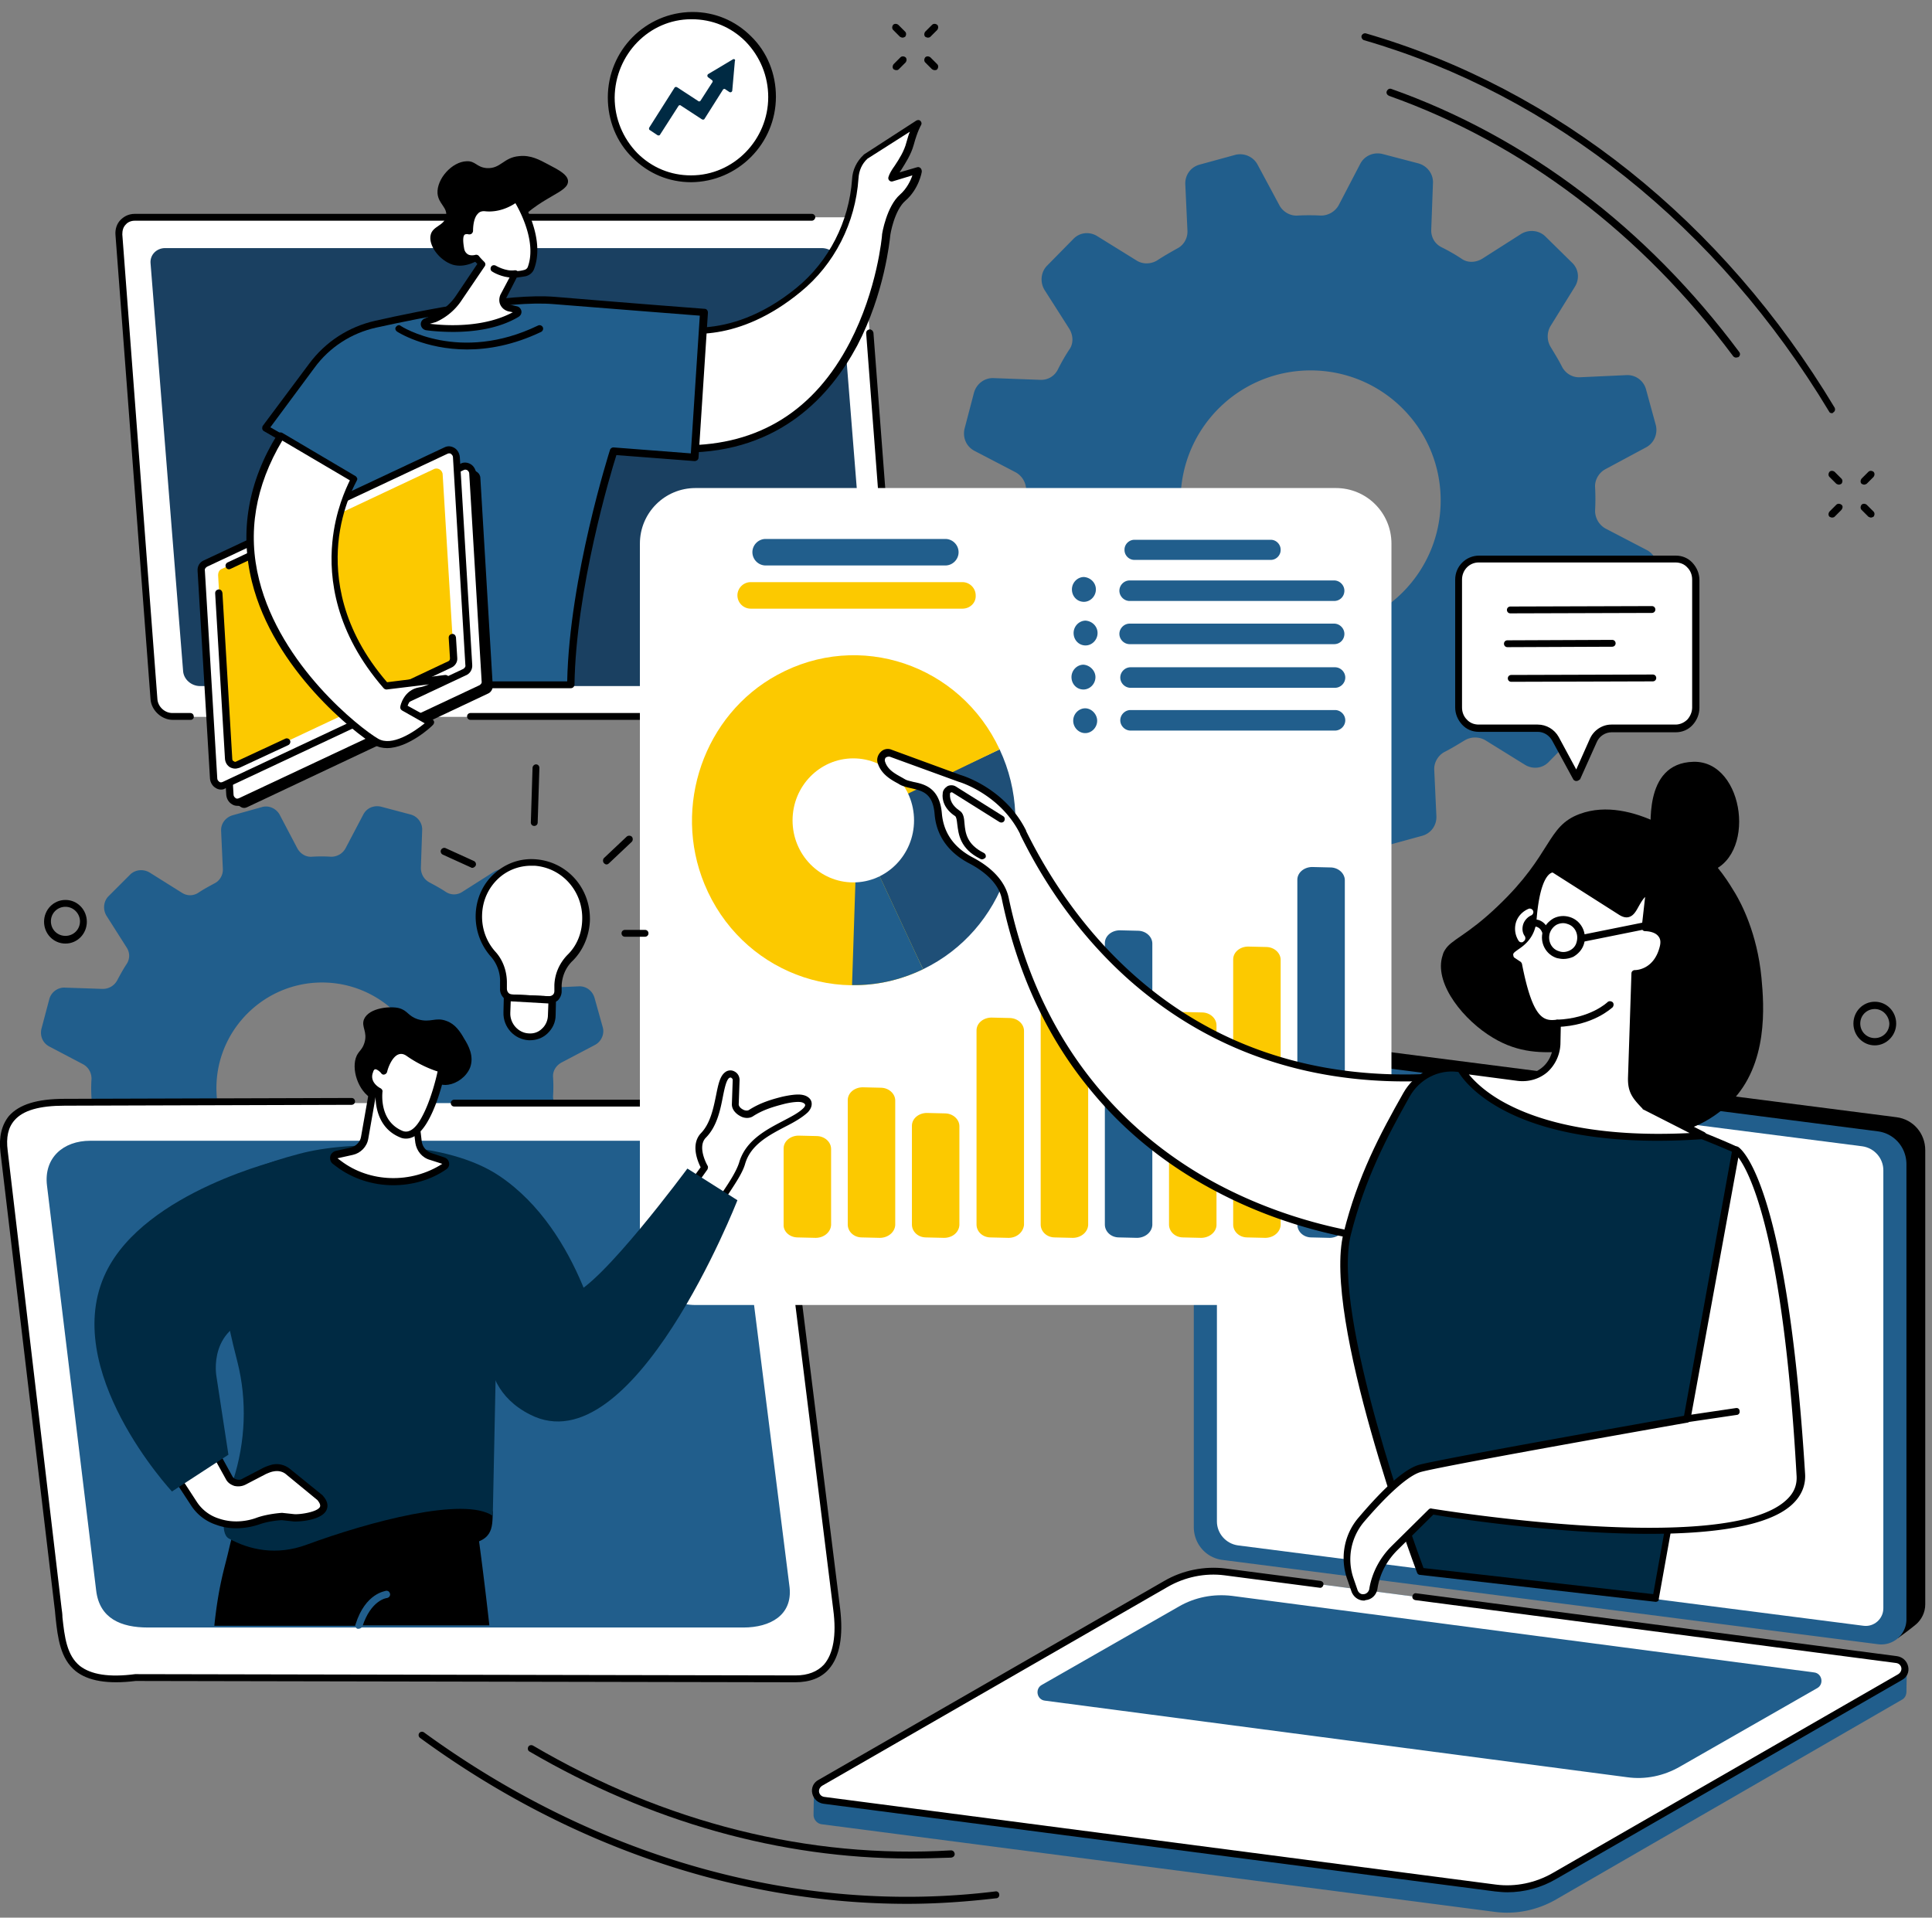 <svg width="271" height="269" fill="none" xmlns="http://www.w3.org/2000/svg"><rect width="100%" height="100%" fill="#808080" stroke="none"/><path d="m231.001 77.16-5.76-3c-.9-.48-1.5-1.44-1.5-2.52.06-1.08.06-2.22 0-3.3-.06-1.02.54-2.04 1.44-2.52l5.7-3.06c1.14-.6 1.68-1.92 1.38-3.12l-1.38-5.04a2.707 2.707 0 0 0-2.76-1.98l-6.48.3c-1.08.06-2.04-.54-2.52-1.44-.48-.96-1.08-1.92-1.62-2.82a2.87 2.87 0 0 1 0-2.94l3.42-5.52c.66-1.08.54-2.46-.42-3.36l-3.72-3.66c-.9-.9-2.34-1.02-3.42-.36l-5.46 3.48c-.9.54-2.04.6-2.88 0-.9-.6-1.86-1.14-2.82-1.62-.96-.48-1.5-1.44-1.44-2.52l.24-6.48c.06-1.26-.78-2.4-2.04-2.76l-5.04-1.32c-1.26-.3-2.52.24-3.12 1.38l-3 5.76c-.48.9-1.44 1.5-2.52 1.5-1.08-.06-2.22-.06-3.3 0-1.02.06-2.04-.54-2.52-1.44l-3.06-5.7c-.6-1.14-1.92-1.68-3.12-1.38l-5.04 1.38c-1.26.36-2.04 1.5-1.98 2.76l.3 6.48c.06 1.02-.48 2.04-1.44 2.52-.96.54-1.92 1.08-2.82 1.68-.9.54-2.04.54-2.88 0l-5.52-3.42c-1.08-.66-2.46-.54-3.36.42l-3.66 3.72c-.9.9-1.02 2.34-.36 3.42l3.48 5.46c.54.9.6 2.04 0 2.88-.6.9-1.14 1.86-1.62 2.82-.48.96-1.44 1.5-2.52 1.44l-6.48-.24c-1.26-.06-2.4.78-2.76 2.04l-1.32 5.04c-.3 1.26.24 2.52 1.38 3.12l5.76 3c.9.48 1.5 1.44 1.5 2.52-.06 1.08-.06 2.22 0 3.3.06 1.02-.54 2.04-1.44 2.52l-5.7 3.06c-1.14.6-1.68 1.92-1.38 3.12l1.38 5.04c.36 1.26 1.5 2.04 2.76 1.98l6.48-.3c1.02-.06 2.04.48 2.52 1.44.54.96 1.08 1.92 1.68 2.82.54.9.54 2.04 0 2.88l-3.42 5.519c-.66 1.08-.54 2.46.42 3.36l3.72 3.66c.9.9 2.34 1.02 3.42.36l5.46-3.48c.9-.54 2.04-.6 2.88 0 .9.6 1.86 1.14 2.82 1.62.96.48 1.5 1.44 1.44 2.52l-.24 6.48c-.06 1.26.78 2.4 2.04 2.76l5.04 1.32c1.26.3 2.52-.24 3.12-1.38l3-5.76c.48-.9 1.44-1.5 2.52-1.5 1.08.06 2.22.06 3.3 0 1.02-.06 2.04.54 2.52 1.44l3.06 5.7c.6 1.14 1.92 1.68 3.12 1.38l5.04-1.38c1.26-.36 2.04-1.5 1.98-2.76l-.3-6.48c-.06-1.02.54-2.04 1.44-2.52.96-.48 1.92-1.08 2.82-1.62.9-.54 2.04-.54 2.94 0l5.52 3.42c1.08.66 2.46.54 3.36-.42l3.66-3.72c.9-.9 1.02-2.34.36-3.42l-3.48-5.46c-.54-.9-.6-2.04 0-2.88.6-.9 1.14-1.86 1.62-2.82.48-.96 1.44-1.5 2.52-1.44l6.48.24c1.26.06 2.4-.78 2.76-2.04l1.32-5.04c.18-1.2-.36-2.52-1.5-3.12Zm-47.16 11.28c-10.08 0-18.24-8.16-18.24-18.24 0-10.08 8.16-18.24 18.24-18.24 10.08 0 18.24 8.16 18.24 18.24 0 10.08-8.16 18.24-18.24 18.24ZM83.456 158.28l-4.68-2.46c-.78-.42-1.2-1.2-1.2-2.04.06-.9.06-1.8 0-2.7-.06-.84.42-1.62 1.2-2.04l4.68-2.46c.9-.48 1.38-1.56 1.08-2.52l-1.14-4.08c-.3-1.02-1.2-1.68-2.22-1.62l-5.28.24c-.84.06-1.68-.42-2.04-1.14-.42-.78-.84-1.56-1.32-2.28-.48-.72-.48-1.62 0-2.34l2.82-4.5c.54-.9.42-2.04-.3-2.76l-3-3c-.72-.72-1.86-.84-2.76-.3l-4.44 2.82c-.72.48-1.62.48-2.34 0-.72-.48-1.5-.9-2.28-1.32-.78-.42-1.2-1.2-1.2-2.04l.18-5.28c.06-1.02-.66-1.98-1.68-2.22l-4.08-1.08c-1.02-.24-2.04.18-2.52 1.14l-2.46 4.68c-.42.78-1.2 1.2-2.04 1.2-.9-.06-1.8-.06-2.7 0-.84.06-1.62-.42-2.04-1.2l-2.46-4.68c-.48-.9-1.56-1.38-2.52-1.08l-4.08 1.14c-1.02.3-1.68 1.2-1.62 2.22l.24 5.28c.06.84-.42 1.68-1.14 2.04-.78.42-1.56.84-2.28 1.32-.72.48-1.62.48-2.34 0l-4.5-2.82c-.9-.54-2.04-.42-2.76.3l-3 3c-.72.72-.84 1.86-.3 2.76l2.82 4.44c.48.72.48 1.62 0 2.34-.48.72-.9 1.5-1.32 2.28-.42.78-1.2 1.2-2.04 1.2l-5.28-.18c-1.02-.06-1.98.66-2.22 1.68l-1.08 4.08c-.24 1.02.18 2.04 1.14 2.52l4.68 2.46c.78.42 1.2 1.2 1.2 2.04-.06.9-.06 1.8 0 2.7.06.84-.42 1.62-1.2 2.04l-4.68 2.46c-.9.48-1.38 1.56-1.08 2.52l1.14 4.08c.3 1.02 1.2 1.68 2.22 1.62l5.28-.24c.84-.06 1.68.42 2.04 1.14.42.78.84 1.56 1.32 2.28.48.72.48 1.62 0 2.34l-2.82 4.5c-.54.9-.42 2.04.3 2.76l3 3c.72.72 1.86.84 2.76.3l4.44-2.82c.72-.48 1.62-.48 2.34 0 .72.48 1.5.9 2.28 1.32.78.42 1.2 1.2 1.2 2.04l-.18 5.28c-.06 1.02.66 1.98 1.68 2.22l4.08 1.08c1.02.24 2.04-.18 2.52-1.14l2.46-4.68c.42-.78 1.2-1.2 2.04-1.2.9.06 1.8.06 2.7 0 .84-.06 1.62.42 2.04 1.2l2.46 4.68c.48.9 1.56 1.38 2.52 1.08l4.08-1.14c1.02-.3 1.68-1.2 1.62-2.22l-.24-5.28c-.06-.84.42-1.68 1.14-2.04.78-.42 1.56-.84 2.28-1.32.72-.48 1.62-.48 2.34 0l4.5 2.82c.9.54 2.04.42 2.76-.3l3-3c.72-.72.84-1.86.3-2.76l-2.82-4.44c-.48-.72-.48-1.62 0-2.34.48-.72.9-1.5 1.32-2.28.42-.78 1.2-1.2 2.04-1.2l5.28.18c1.02.06 1.98-.66 2.22-1.68l1.08-4.08c.3-.96-.18-2.04-1.14-2.52Zm-38.28 9.18c-8.16 0-14.82-6.66-14.82-14.82s6.66-14.82 14.82-14.82 14.82 6.66 14.82 14.82-6.6 14.82-14.82 14.82Z" fill="#215E8C"/><path d="M127.258 267.061c-23.64 0-47.52-8.04-68.34-23.28a.488.488 0 0 1-.12-.66c.18-.24.48-.24.66-.12 24.36 17.76 52.8 25.68 80.16 22.32.3-.06.54.18.54.42.06.3-.18.54-.42.54-4.14.48-8.28.78-12.48.78Z" fill="#000"/><path d="M127.619 260.701c-18.18 0-36.48-5.16-53.34-15-.24-.12-.3-.42-.18-.66.12-.24.42-.3.66-.18 18.48 10.86 38.76 15.9 58.62 14.7.3 0 .48.18.54.48 0 .3-.18.48-.48.54-1.86.06-3.84.12-5.82.12ZM256.98 57.96c-.18 0-.36-.06-.42-.24-15.6-25.92-38.76-44.4-65.22-52.08-.24-.06-.42-.36-.36-.6s.36-.42.6-.36c26.7 7.74 50.04 26.34 65.76 52.5.12.24.06.54-.18.66 0 .06-.12.12-.18.12Z" fill="#000"/><path d="M243.543 50.16c-.18 0-.3-.06-.42-.18-12.84-17.22-29.52-29.88-48.3-36.54-.24-.12-.42-.36-.3-.66.12-.24.36-.42.66-.3 18.96 6.72 35.82 19.5 48.78 36.9.18.24.12.54-.12.72-.12 0-.24.06-.3.06ZM126.603 5.28c-.12 0-.24-.06-.36-.12l-.96-.96c-.18-.18-.18-.48 0-.72.18-.18.48-.18.72 0l.96.96c.18.18.18.48 0 .72-.12.06-.24.12-.36.12ZM131.103 9.841c-.12 0-.24-.06-.36-.12l-.96-.96c-.18-.18-.18-.48 0-.72.18-.18.48-.18.72 0l.96.96c.18.18.18.48 0 .72-.12.12-.24.12-.36.12ZM125.706 9.841c-.12 0-.24-.06-.36-.12-.18-.18-.18-.48 0-.72l.96-.96c.18-.18.48-.18.72 0 .18.18.18.48 0 .72l-.96.96c-.12.12-.24.12-.36.12ZM130.143 5.28c-.12 0-.24-.06-.36-.12-.18-.18-.18-.48 0-.72l.96-.96c.18-.18.48-.18.72 0 .18.18.18.48 0 .72l-.96.96c-.06.06-.18.12-.36.12ZM257.939 67.982c-.12 0-.24-.06-.36-.12l-.96-.96c-.18-.18-.18-.48 0-.72.18-.18.48-.18.72 0l.96.96c.18.18.18.48 0 .72-.12.06-.24.12-.36.12ZM262.439 72.601c-.12 0-.24-.06-.36-.12l-.96-.96c-.18-.18-.18-.48 0-.72.18-.18.48-.18.72 0l.96.96c.18.18.18.48 0 .72-.12.06-.24.12-.36.12ZM256.979 72.601c-.12 0-.24-.06-.36-.12-.18-.18-.18-.48 0-.72l.96-.96c.18-.18.48-.18.72 0s.18.48 0 .72l-.96.96c-.06.06-.18.12-.36.12ZM261.479 67.982c-.12 0-.24-.06-.36-.12-.18-.18-.18-.48 0-.72l.96-.96c.18-.18.48-.18.72 0 .18.18.18.48 0 .72l-.96.96c-.12.06-.24.12-.36.12ZM262.977 146.64c-1.68 0-3-1.38-3-3.06 0-1.68 1.32-3.06 3-3.06s3 1.38 3 3.06c0 1.68-1.38 3.06-3 3.06Zm0-5.1c-1.14 0-2.04.9-2.04 2.04 0 1.14.9 2.04 2.04 2.04 1.14 0 2.04-.9 2.04-2.04-.06-1.14-.96-2.04-2.04-2.04ZM9.18 132.36c-1.68 0-3-1.38-3-3.06 0-1.68 1.32-3.06 3-3.06s3 1.38 3 3.06c0 1.68-1.32 3.06-3 3.06Zm0-5.16c-1.14 0-2.04.9-2.04 2.04 0 1.14.9 2.04 2.04 2.04 1.14 0 2.04-.9 2.04-2.04 0-1.08-.9-2.04-2.04-2.04Z" fill="#000"/><path d="M235.014 102.12h-9c-1.08 0-2.1.66-2.58 1.68l-2.34 5.22-2.94-5.4c-.48-.9-1.44-1.5-2.46-1.5h-8.28c-1.56 0-2.82-1.32-2.82-2.88V81.3c0-1.62 1.26-2.88 2.82-2.88h27.6c1.56 0 2.82 1.32 2.82 2.88v17.94c0 1.62-1.26 2.88-2.82 2.88Z" fill="#fff"/><path d="M221.097 109.559c-.18 0-.36-.12-.42-.24l-2.94-5.4c-.42-.78-1.2-1.26-2.04-1.26h-8.28c-.9 0-1.74-.36-2.34-1.02-.6-.66-.96-1.5-.96-2.4V81.3c0-1.86 1.5-3.36 3.36-3.36h27.6c.9 0 1.74.36 2.34 1.02.6.66.96 1.5.96 2.4V99.3c0 .9-.36 1.74-.96 2.4-.6.66-1.44 1.02-2.34 1.02h-9c-.9 0-1.74.54-2.1 1.38l-2.34 5.22c-.18.12-.3.24-.54.24Zm-13.68-30.66c-1.32 0-2.34 1.08-2.34 2.4v17.94c0 .66.24 1.26.66 1.68.42.48 1.02.72 1.68.72h8.28c1.2 0 2.34.66 2.94 1.74l2.46 4.56 1.92-4.32c.54-1.2 1.74-1.98 3-1.98h9c.6 0 1.2-.24 1.68-.72.42-.48.66-1.08.66-1.68V81.3c0-.66-.24-1.26-.66-1.68-.42-.48-1.02-.72-1.68-.72h-27.6Z" fill="#000"/><path d="M211.855 86.04c-.3 0-.48-.24-.48-.48 0-.3.24-.48.48-.48l19.86-.06c.3 0 .48.24.48.48 0 .3-.24.48-.48.48l-19.86.06c.06 0 .06 0 0 0ZM211.441 90.78c-.3 0-.48-.24-.48-.48 0-.3.24-.48.48-.48l14.7-.06c.3 0 .48.24.48.48 0 .3-.24.48-.48.48l-14.7.06ZM211.98 95.64c-.3 0-.48-.24-.48-.48 0-.3.24-.48.48-.48l19.86-.06c.3 0 .48.24.48.48 0 .3-.24.48-.48.48l-19.86.06Z" fill="#000"/><path d="M108.062 16c1.324-6.19-2.54-12.264-8.633-13.568C93.337 1.128 87.325 5.088 86 11.278c-1.325 6.189 2.54 12.263 8.632 13.567 6.092 1.304 12.105-2.656 13.43-8.845Z" fill="#fff"/><path d="M96.958 25.56c-3.12 0-6-1.2-8.22-3.42-2.28-2.22-3.48-5.28-3.48-8.46 0-6.6 5.28-11.94 11.82-12h.06c3.12 0 6 1.2 8.22 3.42 2.28 2.22 3.48 5.28 3.48 8.46 0 6.6-5.34 11.94-11.88 12 .06 0 .06 0 0 0Zm-10.74-11.88c0 2.94 1.14 5.7 3.18 7.8 2.04 2.04 4.68 3.12 7.5 3.12h.06c5.94 0 10.8-4.98 10.8-10.98 0-2.94-1.14-5.7-3.18-7.8-2.04-2.04-4.68-3.12-7.56-3.12h-.06c-5.88 0-10.68 4.92-10.74 10.98Z" fill="#000"/><path d="m102.778 8.34-3.42 2.04a.28.28 0 0 0 0 .48l.48.36c.12.06.18.24.06.36l-1.62 2.52c-.06.12-.24.18-.36.06l-2.94-1.92c-.12-.06-.3-.06-.36.06l-3.54 5.58c-.06.12-.06.3.06.36l1.08.72c.12.06.3.06.36-.06l2.58-4.02c.06-.12.24-.18.36-.06l2.94 1.92c.12.06.3.06.36-.06l2.58-4.08c.06-.12.24-.18.36-.06l.54.36c.18.12.42 0 .42-.24l.36-4.08c.12-.24-.12-.36-.3-.24Z" fill="#002A43"/><path d="m266.213 229.8-92.16-12.96c-2.34-.3-4.02-2.28-4.02-4.62l-1.26-64.86s2.1-1.5 3.3-2.1c.6-.3 1.32-.42 2.04-.36l91.92 11.82c2.34.3 4.02 2.28 4.02 4.62v63.72c0 1.14-.54 2.16-1.32 2.82-.78.66-2.52 1.92-2.52 1.92Z" fill="#000"/><path d="m263.393 230.639-91.92-11.82c-2.34-.3-4.02-2.28-4.02-4.62v-63.72c0-2.16 1.92-3.9 4.08-3.6l91.86 11.82c2.34.3 4.02 2.28 4.02 4.62v63.72a3.52 3.52 0 0 1-4.02 3.6Z" fill="#215E8C"/><path d="m261.415 228.059-87.78-11.28c-1.68-.24-2.94-1.68-2.94-3.36v-61.5c0-1.44 1.26-2.58 2.7-2.4l87.84 11.28c1.68.24 2.94 1.68 2.94 3.36v61.44c0 1.5-1.32 2.64-2.76 2.46Z" fill="#fff"/><path d="m209.757 268.2-94.5-12.3a1.34 1.34 0 0 1-1.14-1.32c0-.42.06-3.48.06-3.48l49.98-28.86c2.52-1.44 5.76-1.98 8.58-1.62l93.3 12.18c.54.06 1.02.42 1.26.96l.18.36s-.06 2.52-.06 3.12c0 .48-.18.96-.66 1.2l-48.72 28.14c-2.52 1.38-5.4 1.98-8.28 1.62Z" fill="#215E8C"/><path d="m209.756 264.841-94.2-12.3c-1.26-.18-1.56-1.86-.48-2.46l48.48-27.9c2.52-1.44 5.4-2.04 8.28-1.68l94.2 12.3c1.26.18 1.56 1.86.48 2.46l-48.48 27.9c-2.52 1.44-5.4 2.04-8.28 1.68Z" fill="#fff"/><path d="m228.233 249.3-81.66-10.74c-1.14-.12-1.44-1.68-.42-2.22l19.2-10.98c2.28-1.32 4.86-1.8 7.44-1.5l81.66 10.74c1.14.12 1.44 1.68.42 2.22l-19.2 10.98c-2.28 1.32-4.86 1.86-7.44 1.5Z" fill="#215E8C"/><path d="M211.436 265.44c-.6 0-1.14-.06-1.74-.12l-94.2-12.3c-.78-.12-1.38-.66-1.56-1.44-.18-.78.18-1.56.9-1.92l48.481-27.9c2.579-1.5 5.639-2.1 8.579-1.74l13.32 1.74c.301.06.48.3.42.54-.06.3-.3.48-.54.42l-13.32-1.74c-2.76-.36-5.58.24-7.98 1.62l-48.48 27.9c-.36.24-.48.6-.42.9.06.3.3.6.72.66l94.2 12.3c2.76.36 5.58-.24 7.98-1.62l48.48-27.9c.36-.24.48-.6.42-.9-.06-.3-.3-.6-.72-.66l-67.44-8.82c-.3-.06-.48-.3-.419-.54.059-.3.299-.48.539-.42l67.44 8.82c.78.12 1.38.66 1.56 1.44.18.78-.18 1.56-.9 1.92l-48.48 27.9c-2.04 1.2-4.44 1.86-6.84 1.86Z" fill="#000"/><path d="M18.894 30.48h99.48c1.32 0 2.52 1.08 2.58 2.46l4.92 65.16c.12 1.32-.9 2.46-2.22 2.46h-99.48c-1.32 0-2.52-1.08-2.58-2.46l-4.92-65.16c-.12-1.38.9-2.46 2.22-2.46Z" fill="#fff"/><path d="M23.16 34.8h92.1c1.26 0 2.34.96 2.4 2.16l4.56 57.12c.12 1.2-.84 2.16-2.04 2.16h-92.1c-1.26 0-2.34-.96-2.4-2.16l-4.56-57.12c-.12-1.2.84-2.16 2.04-2.16Z" fill="#1A4061"/><path d="M123.716 100.979h-57.72c-.3 0-.48-.24-.48-.48 0-.3.24-.48.48-.48h57.66c.48 0 .96-.18 1.26-.54.36-.36.48-.84.48-1.38l-3.9-51.36c0-.3.18-.48.48-.54.24 0 .48.18.54.48l3.9 51.36c.06.78-.18 1.56-.72 2.1-.48.54-1.2.84-1.98.84ZM26.756 100.98h-2.52c-1.56 0-3-1.32-3.12-2.88l-4.92-65.16c-.06-.78.18-1.56.72-2.1s1.2-.84 1.98-.84h94.981c.3 0 .48.24.48.48s-.24.48-.48.48h-94.98c-.48 0-.96.18-1.26.54-.36.36-.48.84-.48 1.38l4.92 65.16c.06 1.08 1.02 1.98 2.1 1.98h2.52c.3 0 .48.24.48.48.06.24-.18.48-.42.48Z" fill="#000"/><path d="M93.297 45.84s8.52 3.3 18.72-5.1c4.68-3.84 7.56-9.54 7.98-15.6.06-1.2.6-2.28 1.5-3.12l7.32-4.74s-.54.78-1.08 2.88c-.54 2.1-2.28 3.96-2.52 4.8l3.6-1.08s-.36 2.28-2.16 3.78c-1.74 1.5-2.34 5.34-2.34 5.34s-2.52 30.42-28.8 29.88l-2.22-17.04Z" fill="#fff"/><path d="M96.06 63.48h-.6c-.24 0-.42-.18-.48-.42L92.82 45.9c0-.18.06-.36.18-.48s.3-.12.48-.06c.12.06 8.4 3.06 18.24-4.98 4.56-3.72 7.38-9.3 7.8-15.24.06-1.32.66-2.52 1.62-3.42l.06-.06 7.32-4.74c.18-.12.48-.12.6.06.18.18.18.42.06.6 0 0-.48.78-1.02 2.76-.36 1.32-1.14 2.52-1.74 3.48-.06.12-.18.24-.24.36l2.46-.72c.18-.06.36 0 .48.12s.18.3.18.48c0 .12-.42 2.46-2.28 4.08-1.56 1.32-2.16 4.74-2.16 5.04-.06.48-.78 7.98-4.62 15.3-3.66 6.84-10.74 15-24.18 15Zm-.18-1.02h.18c10.38 0 18.18-4.86 23.16-14.46 3.84-7.38 4.5-14.88 4.5-15v-.06c0-.18.66-4.02 2.52-5.64.96-.84 1.5-1.98 1.74-2.7l-2.76.84c-.18.06-.36 0-.48-.12s-.18-.3-.12-.48c.12-.42.42-.96.9-1.62.6-.9 1.32-2.04 1.62-3.24.18-.6.3-1.08.48-1.5l-5.94 3.78c-.78.72-1.2 1.68-1.26 2.76-.42 6.24-3.36 12.06-8.16 15.96-8.7 7.14-16.08 6-18.48 5.4l2.1 16.08Z" fill="#000"/><path d="M39.243 96.06h40.8c.18-14.76 6-32.76 6-32.76l11.4.84 1.32-20.34s-11.58-.84-21-1.68c-6.36-.54-18.12 1.74-25.08 3.36-3.6.78-6.72 2.88-8.94 5.82l-6.54 8.82 7.08 4.08c-6 10.26-5.94 23.46-5.04 31.86Z" fill="#215E8C"/><path d="M80.041 96.54h-40.8c-.24 0-.48-.18-.48-.42-.96-8.88-.84-21.6 4.92-31.8l-6.66-3.84c-.12-.06-.18-.18-.24-.3 0-.12 0-.3.06-.42l6.54-8.76c2.28-3.06 5.52-5.16 9.24-6 6.66-1.5 18.72-3.9 25.2-3.36 9.3.78 20.88 1.68 21 1.68.3 0 .48.24.48.54l-1.32 20.34c0 .12-.06.24-.18.36-.12.06-.24.12-.36.12l-10.98-.84c-.84 2.64-5.7 18.9-5.88 32.28-.06.24-.24.42-.54.42Zm-40.38-.96h39.9c.3-14.58 5.94-32.28 6-32.46.06-.24.3-.36.48-.36l10.86.84 1.26-19.32c-2.28-.18-12.3-.96-20.52-1.62-6.36-.54-18.36 1.86-24.9 3.3-3.48.78-6.54 2.76-8.64 5.64l-6.18 8.34 6.6 3.78c.12.06.18.18.24.3s0 .24-.06.36c-5.7 9.9-5.94 22.32-5.04 31.2Z" fill="#000"/><path d="m67.38 67.08 1.74 29.16c0 .42-.24.84-.6 1.02l-33.84 15.961c-.36.18-.72.12-.96-.06s-1.08-.66-1.08-.66l-1.14-29.34c0-.42.24-.84.6-1.02l33.96-16.5s.6.42.9.6c.24.18.42.48.42.84Z" fill="#000"/><path d="m66.362 66.42 1.74 29.16c0 .42-.24.84-.6 1.02l-33.72 15.84c-.66.3-1.44-.18-1.44-.9l-1.74-29.16c0-.42.24-.84.6-1.02l33.72-15.84c.6-.36 1.38.12 1.44.9Z" fill="#fff"/><path d="M33.299 113.039c-.24 0-.54-.059-.78-.239-.42-.24-.72-.721-.78-1.261l-1.74-29.16c-.06-.66.3-1.26.9-1.5l33.72-15.84c.42-.24.96-.18 1.38.06.42.24.72.72.78 1.26l1.74 29.16c.06.66-.3 1.26-.9 1.5l-33.72 15.841c-.12.18-.36.179-.6.179Zm31.98-47.16c-.06 0-.12 0-.24.06l-33.72 15.84c-.18.12-.36.3-.3.54l1.74 29.161c0 .18.12.36.3.48.06.06.24.12.48 0l33.72-15.84c.18-.12.36-.3.3-.54l-1.74-29.16c0-.18-.12-.36-.3-.48 0 0-.12-.06-.24-.06Z" fill="#000"/><path d="m64.018 64.079 1.74 29.16c0 .42-.24.84-.6 1.02l-33.72 15.84c-.66.3-1.44-.18-1.44-.9l-1.74-29.16c0-.42.24-.84.6-1.02l33.72-15.84c.66-.3 1.38.18 1.44.9Z" fill="#fff"/><path d="M31.017 110.758c-.24 0-.54-.06-.78-.24-.42-.24-.72-.72-.78-1.26l-1.74-29.16c-.06-.66.3-1.26.9-1.5l33.72-15.84c.48-.24.96-.18 1.38.06.42.24.72.72.78 1.26l1.74 29.16c.06.66-.3 1.26-.9 1.5l-33.72 15.84c-.18.12-.36.18-.6.18Zm31.98-47.16c-.06 0-.12 0-.24.06l-33.72 15.84c-.18.12-.36.3-.3.54l1.74 29.16c0 .18.12.36.3.48.06.06.24.12.48 0l33.72-15.84c.18-.12.36-.3.3-.54l-1.74-29.16c0-.18-.12-.36-.3-.48-.06-.06-.12-.06-.24-.06Z" fill="#000"/><path d="m62.094 66.597 1.56 25.74c0 .42-.18.78-.54.9l-29.7 13.98c-.6.3-1.26-.12-1.32-.78l-1.5-25.74c0-.42.18-.78.54-.9l29.7-13.98c.54-.3 1.26.12 1.26.78Z" fill="#FCC900"/><path d="M55.678 97.198c-.18 0-.36-.12-.42-.3-.12-.24 0-.54.24-.66l7.38-3.48c.18-.06.24-.24.24-.42l-.18-2.88c0-.3.18-.48.48-.54.3 0 .48.18.54.48l.18 2.88c.06.6-.3 1.14-.84 1.38l-7.38 3.48c-.06.06-.18.06-.24.06ZM32.1 79.857c-.18 0-.36-.12-.42-.3-.12-.24 0-.54.24-.66l4.86-2.28c.24-.12.54 0 .66.24s0 .54-.24.66l-4.86 2.28c-.12.06-.18.06-.24.06ZM33 107.818c-.24 0-.48-.06-.72-.18-.42-.24-.66-.66-.72-1.14l-1.38-23.28c0-.3.18-.48.48-.54.3 0 .48.18.54.48l1.38 23.28c0 .18.06.3.24.36.06.06.18.12.36 0l6.84-3.18c.24-.12.54 0 .66.24s0 .54-.24.66l-6.84 3.18c-.24.06-.42.12-.6.12Z" fill="#000"/><path d="m39.414 61.14 10.26 6.06s-8.58 14.1 4.44 29.04l8.4-1.02s-1.8 1.38-3.66 1.68c-1.86.36-2.28 2.34-2.28 2.34l3.84 2.101s-4.68 4.38-7.62 2.7c-2.94-1.68-27.42-20.22-13.38-42.9Z" fill="#fff"/><path d="M54.295 104.94c-.6 0-1.26-.12-1.8-.48-2.64-1.56-14.1-10.5-17.16-22.86-1.74-7.02-.54-14.04 3.6-20.7.12-.24.42-.3.66-.18l10.26 6.06c.12.06.18.18.24.3s0 .24-.06.36c0 .06-2.1 3.54-2.58 8.76-.42 4.74.36 12 6.84 19.5l8.16-1.02c.24 0 .42.12.54.3.06.18 0 .42-.18.6-.06.06-1.92 1.44-3.9 1.8-1.08.18-1.56 1.14-1.74 1.62l3.48 1.92c.12.06.24.24.24.36 0 .18-.06.3-.18.42-.12.18-3.42 3.24-6.42 3.24Zm-14.7-43.14c-3.78 6.36-4.92 12.9-3.24 19.56 3 12 14.1 20.76 16.68 22.26 1.92 1.14 4.98-.9 6.54-2.16l-3.18-1.8c-.18-.12-.3-.3-.24-.54 0-.12.48-2.34 2.64-2.7.48-.06.9-.24 1.38-.42l-5.94.72c-.18 0-.3-.06-.42-.18-6.84-7.86-7.68-15.48-7.2-20.46.42-4.44 1.92-7.56 2.46-8.7l-9.48-5.58ZM67.911 36c-1.02.66-2.64 1.62-4.38 1.14-1.92-.6-3.48-2.76-3.12-4.2.3-1.26 1.92-1.26 2.16-2.58.24-1.26-1.08-1.74-1.2-3.24-.12-2.04 2.04-4.44 4.08-4.5 1.26-.06 1.38.84 2.82.96 1.98.12 2.34-1.5 4.56-1.68 1.62-.18 2.88.54 4.02 1.14 1.62.84 2.7 1.44 2.82 2.28.18 1.8-3.96 2.1-7.86 6.66-1.5 1.56-1.98 2.82-3.9 4.02Z" fill="#000"/><path d="M74.511 37.5c1.5-4.14-1.8-9.36-2.04-9.84 0 0-1.86 1.56-4.32 1.38-2.46-.18-2.28 3.24-2.28 3.24-1.38-.3-1.56.6-1.26 2.46.3 1.86 2.16 1.32 2.16 1.32.24.3.54.6.78.84l-3.18 4.68a8.34 8.34 0 0 1-3.48 2.94l-1.26.54c-.36.12-.24.66.12.72 2.52.36 8.34.78 12.78-1.8.24-.18.18-.54-.12-.6l-1.02-.18c-.72-.18-1.08-.96-.78-1.62l1.62-3.06c.54 0 1.02-.12 1.38-.18.42-.12.72-.42.9-.84Z" fill="#fff"/><path d="M63.535 46.56c-1.56 0-2.94-.12-3.78-.24a.894.894 0 0 1-.72-.72c-.06-.36.12-.72.48-.9l1.26-.54c1.32-.6 2.46-1.56 3.24-2.76l2.94-4.38-.36-.36c-.36.06-1.02.06-1.56-.3-.48-.3-.78-.84-.96-1.5-.24-1.5-.18-2.28.3-2.76.24-.24.54-.36.9-.36.06-.66.24-1.8.96-2.52.48-.48 1.08-.72 1.86-.66 2.22.18 3.96-1.26 4.02-1.26.12-.12.24-.12.42-.12.12 0 .24.12.36.24l.06.12c1.32 2.22 3.3 6.54 1.98 10.14-.18.54-.66.96-1.26 1.08-.36.06-.78.12-1.2.18l-1.44 2.82c-.12.18-.12.42 0 .6.06.18.24.3.42.36l1.02.24c.36.06.6.36.66.66.06.36-.12.66-.42.84-2.82 1.68-6.36 2.1-9.18 2.1Zm-3.24-1.14c2.46.3 7.62.54 11.64-1.62l-.6-.12c-.48-.12-.9-.42-1.14-.9-.24-.48-.18-1.02 0-1.44l1.62-3.06c.06-.18.24-.24.42-.24.42 0 .9-.06 1.32-.18.24-.06.42-.24.48-.42 1.14-3.12-.66-7.08-1.74-8.94-.72.48-2.28 1.32-4.2 1.14-.48-.06-.84.06-1.08.36-.6.6-.66 1.92-.66 2.34 0 .18-.06.3-.18.42s-.3.12-.42.12c-.18-.06-.48-.06-.6.06s-.3.48-.06 1.86c.06.42.24.66.48.84.42.3 1.08.12 1.08.12.18-.06.42 0 .54.18.24.3.48.54.72.78.18.18.24.42.06.66l-3.18 4.68a8.403 8.403 0 0 1-3.66 3.12l-.84.24Z" fill="#000"/><path d="M71.873 38.94c-1.44 0-2.76-.78-2.82-.84-.24-.12-.3-.42-.18-.66.12-.24.42-.3.66-.18 0 0 1.38.84 2.64.66.3-.06.54.18.54.42.06.3-.18.54-.42.54-.12.06-.3.06-.42.06ZM65.518 49.02c-5.94 0-9.78-2.46-9.84-2.52-.24-.18-.3-.48-.12-.66.18-.24.48-.3.66-.12.06.06 8.22 5.28 19.26-.06.24-.12.54 0 .66.24s0 .54-.24.66c-3.9 1.86-7.44 2.46-10.38 2.46Z" fill="#000"/><path d="m111.535 235.498-92.58-.18c-10.5 1.26-10.2-4.32-10.86-9.66l-7.56-64.08c-.66-5.34 3.18-6.84 8.52-6.84h89.88c5.34 0 9.6 0 10.26 5.34l8.16 65.64c.66 5.28-.48 9.78-5.82 9.78Z" fill="#fff"/><path d="M104.273 228.3h-83.52c-3.78 0-6.78-1.26-7.26-5.16l-6.9-56.82c-.48-3.9 2.28-6.3 6.06-6.3h83.52c3.78 0 6.96 1.98 7.44 5.88l7.14 56.76c.42 3.9-2.7 5.64-6.48 5.64Z" fill="#215E8C"/><path d="m111.538 235.98-92.52-.18c-3.9.48-6.66 0-8.4-1.38-2.16-1.74-2.52-4.68-2.82-7.5-.06-.42-.06-.84-.12-1.2l-7.62-64.14c-.24-2.1.18-3.78 1.2-5.04 1.44-1.62 3.96-2.4 7.8-2.4l40.26-.12c.3 0 .48.24.48.48 0 .3-.24.48-.48.48l-40.26.12c-3.54 0-5.82.66-7.02 2.04-.9 1.02-1.2 2.4-.96 4.26l7.56 64.2c.06.42.12.84.12 1.26.3 2.76.6 5.34 2.46 6.84 1.56 1.2 4.08 1.62 7.74 1.14h.06l92.58.18c1.74 0 3.06-.54 3.96-1.5 1.32-1.5 1.8-4.14 1.32-7.74l-8.16-65.64c-.06-.3.18-.54.42-.54.3-.06.54.18.54.42l8.16 65.58c.48 3.96-.06 6.78-1.56 8.52-1.08 1.26-2.7 1.86-4.74 1.86ZM99.954 155.22h-36.24c-.3 0-.48-.24-.48-.48 0-.3.24-.48.48-.48h36.18c.3 0 .48.24.48.48.06.24-.18.48-.42.48Z" fill="#000"/><path d="M187.378 183.061h-89.82c-4.32 0-7.8-3.48-7.8-7.8v-99c0-4.32 3.48-7.8 7.8-7.8h89.82c4.32 0 7.8 3.48 7.8 7.8v99c0 4.32-3.48 7.8-7.8 7.8Z" fill="#fff"/><path d="M140.214 105.121c5.4 11.52.6 25.38-10.74 30.84l-10.38-20.94 21.12-9.9Z" fill="#1F4F77"/><path d="M140.215 105.121c-5.52-11.88-19.68-16.74-31.2-10.44-10.26 5.58-14.7 18.42-10.2 29.34 5.04 12.24 19.02 17.58 30.66 11.94l-9.24-19.8c-.3-.6-.06-1.38.6-1.68l19.38-9.36Z" fill="#FCC900"/><path d="m129.476 135.96-9.24-19.8-.72 22.02c3.36.06 6.72-.66 9.96-2.22Z" fill="#215E8C"/><path d="M119.692 123.781c4.705 0 8.52-3.895 8.52-8.7s-3.815-8.7-8.52-8.7c-4.706 0-8.52 3.895-8.52 8.7s3.814 8.7 8.52 8.7Z" fill="#fff"/><path d="m114.417 173.641-2.52-.06c-1.14 0-2.04-.84-1.98-1.8v-10.68c0-1.02.96-1.8 2.1-1.8l2.52.06c1.14 0 2.04.84 2.04 1.8v10.68c-.06 1.02-1.02 1.8-2.16 1.8ZM123.414 173.641l-2.52-.06c-1.14 0-1.98-.84-1.98-1.8v-17.46c0-1.02.96-1.8 2.1-1.8l2.52.06c1.14 0 2.04.84 2.04 1.8v17.46c-.06 1.02-1.02 1.8-2.16 1.8ZM132.414 173.641l-2.52-.06c-1.14 0-1.98-.84-1.98-1.8v-13.86c0-1.02.96-1.8 2.1-1.8l2.52.06c1.14 0 2.04.84 2.04 1.8v13.86c-.06 1.02-.96 1.8-2.16 1.8ZM141.477 173.642l-2.52-.06c-1.14 0-1.98-.84-1.98-1.8v-27.24c0-1.02.96-1.8 2.1-1.8l2.52.06c1.14 0 2.04.84 2.04 1.8v27.24c-.12 1.02-1.02 1.8-2.16 1.8ZM150.477 173.641l-2.52-.06c-1.14 0-1.98-.84-1.98-1.8v-34.26c0-1.02.96-1.8 2.1-1.8l2.52.06c1.14 0 2.04.84 2.04 1.8v34.26c-.06 1.02-1.02 1.8-2.16 1.8Z" fill="#FCC900"/><path d="m159.477 173.64-2.52-.06c-1.14 0-1.98-.84-1.98-1.8V132.3c0-1.02.96-1.8 2.1-1.8l2.52.06c1.14 0 2.04.84 2.04 1.8v39.48c-.06 1.02-1.02 1.8-2.16 1.8Z" fill="#215E8C"/><path d="m168.477 173.641-2.52-.06c-1.14 0-1.98-.84-1.98-1.8v-28.02c0-1.02.96-1.8 2.1-1.8l2.52.06c1.14 0 2.04.84 2.04 1.8v28.08c-.06.96-1.02 1.74-2.16 1.74ZM177.477 173.641l-2.52-.06c-1.14 0-1.98-.84-1.98-1.8v-37.2c0-1.02.96-1.8 2.1-1.8l2.52.06c1.14 0 2.04.84 2.04 1.8v37.2c-.06 1.02-1.02 1.8-2.16 1.8Z" fill="#FCC900"/><path d="m186.477 173.641-2.52-.06c-1.14 0-1.98-.84-1.98-1.8v-48.36c0-1.02.96-1.8 2.1-1.8l2.52.06c1.14 0 2.04.84 2.04 1.8v48.42c-.06.96-1.02 1.74-2.16 1.74ZM187.136 84.302h-28.68c-.78 0-1.44-.66-1.44-1.44 0-.78.66-1.44 1.44-1.44h28.68c.78 0 1.44.66 1.44 1.44 0 .78-.6 1.44-1.44 1.44ZM178.254 78.54h-19.14c-.78 0-1.38-.66-1.38-1.38v-.06c0-.78.66-1.38 1.38-1.38h19.14c.78 0 1.38.66 1.38 1.38v.06c0 .72-.6 1.38-1.38 1.38ZM187.136 90.36h-28.68c-.78 0-1.44-.66-1.44-1.44 0-.78.66-1.44 1.44-1.44h28.68c.78 0 1.44.66 1.44 1.44 0 .78-.6 1.44-1.44 1.44ZM187.261 96.482h-28.68c-.78 0-1.44-.66-1.44-1.44 0-.78.66-1.44 1.44-1.44h28.68c.78 0 1.44.66 1.44 1.44 0 .78-.66 1.44-1.44 1.44ZM187.261 102.482h-28.68c-.78 0-1.44-.66-1.44-1.44 0-.78.66-1.44 1.44-1.44h28.68c.78 0 1.44.66 1.44 1.44 0 .78-.66 1.44-1.44 1.44ZM153.719 82.681c0 .96-.78 1.74-1.68 1.74-.96 0-1.68-.78-1.68-1.74s.78-1.74 1.68-1.74c.9.06 1.68.78 1.68 1.74ZM153.954 88.8c0 .96-.78 1.74-1.68 1.74-.96 0-1.68-.78-1.68-1.74s.78-1.74 1.68-1.74c.9.06 1.68.78 1.68 1.74ZM153.657 94.98c0 .96-.78 1.74-1.68 1.74-.96 0-1.68-.78-1.68-1.74s.78-1.74 1.68-1.74c.9.06 1.68.84 1.68 1.74ZM153.899 101.099c0 .96-.78 1.74-1.68 1.74-.9 0-1.68-.78-1.68-1.74s.78-1.74 1.68-1.74c.9 0 1.68.84 1.68 1.74ZM132.599 79.322h-25.2a1.87 1.87 0 0 1-1.86-1.86c0-1.02.84-1.86 1.86-1.86h25.2c1.02 0 1.86.84 1.86 1.86s-.84 1.86-1.86 1.86Z" fill="#215E8C"/><path d="M134.998 85.38h-29.7a1.87 1.87 0 0 1-1.86-1.86c0-1.02.84-1.86 1.86-1.86h29.7c1.02 0 1.86.84 1.86 1.86.06 1.02-.78 1.86-1.86 1.86Z" fill="#FCC900"/><path d="m124.976 105.72 9.66 3.54s6 1.74 8.88 7.56c2.88 5.82 18.18 37.08 58.74 34.26l-7.68 22.8s-44.04-2.4-53.58-47.88c-.48-2.4-2.7-4.14-4.86-5.28-2.04-1.08-4.26-3.06-4.56-6.54-.36-4.38-3.54-3.66-4.92-4.44-1.08-.6-2.58-1.2-3.06-2.82-.18-.78.6-1.5 1.38-1.2Z" fill="#fff"/><path d="M194.576 174.361c-.12 0-11.28-.66-23.46-6.96-7.14-3.66-13.26-8.52-18.12-14.46-6.12-7.38-10.32-16.44-12.48-26.88-.48-2.34-2.76-4.02-4.62-4.98-2.04-1.08-4.5-3.12-4.8-6.9-.24-2.94-1.74-3.24-3.24-3.6-.54-.12-1.02-.24-1.44-.42-.12-.06-.24-.12-.42-.24-1.02-.54-2.4-1.32-2.88-2.88-.18-.54 0-1.14.42-1.56a1.38 1.38 0 0 1 1.56-.3l9.66 3.54c.24.06 6.24 1.86 9.18 7.8v.06c6.42 13.02 21.72 34.14 53.16 34.14 1.62 0 3.3-.06 5.04-.18.18 0 .3.06.42.18s.12.3.06.48l-7.68 22.8c.06.24-.12.36-.36.36Zm-69.96-68.22c-.12 0-.24.06-.36.12-.12.12-.18.36-.12.54.36 1.2 1.44 1.74 2.4 2.28.12.06.3.18.42.24.3.18.72.24 1.14.36 1.5.3 3.72.78 4.02 4.44.24 2.7 1.68 4.74 4.26 6.12 2.88 1.5 4.62 3.48 5.1 5.64 4.86 23.28 19.08 34.98 30.06 40.62 10.74 5.52 20.64 6.66 22.68 6.84l7.32-21.78c-16.86 1.02-31.32-3.72-43.02-13.98-9.3-8.22-13.92-17.52-15.42-20.52v-.06c-2.76-5.58-8.52-7.32-8.58-7.32l-9.72-3.54h-.18Z" fill="#000"/><path d="M137.755 120.541c-.06 0-.18 0-.24-.06-2.88-1.44-3.06-3.48-3.24-4.86-.06-.54-.12-1.02-.3-1.14-1.56-1.02-1.86-2.34-1.74-3.18 0-.42.3-.78.66-1.02.36-.18.84-.18 1.2.06l6.6 4.14c.24.12.3.42.18.66-.12.24-.42.3-.66.18l-6.6-4.14c-.12-.06-.18-.06-.24 0-.06 0-.12.06-.12.18-.06.9.36 1.68 1.32 2.34.6.36.66 1.08.72 1.86.12 1.26.3 2.88 2.7 4.08.24.12.36.42.24.66-.12.12-.3.24-.48.24Z" fill="#000"/><path d="m199.318 220.441 33 3.78 11.28-62.88s-19.8-9-39-11.4c-2.88-.36-5.76 1.08-7.2 3.66-3.06 5.46-6.3 11.4-8.34 19.56-3.06 11.88 10.26 47.28 10.26 47.28Z" fill="#002A43"/><path d="m232.256 224.7-33.06-3.78c-.18 0-.36-.12-.42-.3-.54-1.44-13.32-35.7-10.32-47.64 1.98-7.98 5.1-13.86 8.4-19.68 1.56-2.76 4.56-4.26 7.68-3.9 19.08 2.34 38.94 11.34 39.12 11.46.18.12.3.3.3.54l-11.28 62.88c.06.24-.18.42-.42.42Zm-32.58-4.74 32.22 3.66 11.1-62.04c-2.76-1.2-21-9-38.52-11.22-2.7-.36-5.34 1.02-6.72 3.42-3.24 5.76-6.3 11.58-8.28 19.44-2.76 11.1 8.94 43.38 10.2 46.74Z" fill="#000"/><path d="m236.638 199.021 6.9-37.74s6.54 3.78 9.18 45.48c.9 13.92-51.78 5.22-51.78 5.22l-5.22 5.16c-1.5 1.5-2.52 3.36-2.94 5.46l-.06.36c-.24 1.32-2.1 1.5-2.58.18l-.6-1.74c-1.02-2.82-.42-6 1.5-8.28 2.52-2.94 6-6.6 8.34-7.2 3.9-1.02 37.26-6.9 37.26-6.9Z" fill="#fff"/><path d="M191.336 224.521c-.78 0-1.44-.48-1.74-1.2l-.6-1.74c-1.08-3-.48-6.36 1.62-8.76 3.72-4.38 6.6-6.9 8.58-7.38 3.78-.96 33.3-6.18 37.02-6.84l6.78-37.38c0-.18.12-.3.3-.36.12-.06.3-.06.48 0 .3.18 6.84 4.38 9.42 45.84.12 1.68-.54 3.18-1.86 4.38-3.42 3.12-11.4 4.08-19.98 4.08-13.26 0-28.02-2.28-30.3-2.7l-5.04 4.98c-1.44 1.44-2.4 3.18-2.76 5.16l-.06.36c-.18.84-.84 1.44-1.68 1.5-.06.06-.12.06-.18.06Zm52.5-62.16-6.72 36.78c-.06.18-.18.36-.42.42-.36.06-33.42 5.88-37.32 6.9-1.68.42-4.56 2.94-8.1 7.08a8.162 8.162 0 0 0-1.44 7.8l.6 1.74c.18.42.54.6.84.54.3 0 .66-.24.78-.66l.06-.36c.42-2.16 1.5-4.14 3.06-5.7l5.22-5.16c.12-.12.3-.18.42-.12.42.06 41.04 6.72 49.68-1.14 1.14-1.02 1.62-2.16 1.5-3.6-1.86-33.36-6.54-42.36-8.16-44.52Z" fill="#000"/><path d="M236.632 199.501c-.24 0-.48-.18-.48-.42-.06-.24.12-.54.42-.54l6.9-1.02c.3-.06.54.12.54.42.06.24-.12.54-.42.54l-6.9 1.02h-.06ZM221.579 114.181c-4.68 1.74-3.78 5.58-11.46 12.9-4.38 4.2-6.54 4.68-7.44 6.18-.24.36-.3.66-.42 1.08-.96 3.84 3.12 8.82 7.14 11.22 7.44 4.5 13.14-.54 17.82 3.9 3.36 3.24 1.8 7.26 5.04 8.82 3.3 1.56 7.92-1.14 10.44-3.6 5.4-5.34 4.74-13.68 4.38-17.52-.6-6.3-2.88-10.5-3.66-11.82-.84-1.38-2.34-3.96-5.1-6.3-.6-.42-9.3-7.62-16.74-4.86Z" fill="#000"/><path d="M230.696 155.162c-1.32-1.38-1.92-2.1-1.86-4.02l.48-14.58s3 .06 3.96-3.6c.72-2.82-2.46-2.82-2.46-2.82l.66-5.34c-2.34.96-1.92 4.38-4.08 3.06l-9.42-5.88s-2.34-.78-2.94 7.2c-.3 2.7-2.34 3.48-2.94 4.14-.42.48-.36 1.2.18 1.56l.72.48c1.38 7.26 2.88 8.58 5.4 8.28l-.06 2.94c-.06 2.88-2.64 5.04-5.46 4.68l-7.86-1.14s5.88 11.28 33.84 9.24l-8.16-4.2Z" fill="#fff"/><path d="M232.439 160.02c-10.74 0-17.4-2.16-21.24-4.14-5.04-2.58-6.6-5.46-6.66-5.58a.583.583 0 0 1 .06-.54c.12-.18.3-.24.48-.18l7.86 1.14c1.2.18 2.4-.18 3.36-.96s1.5-1.98 1.56-3.24l.06-2.4h-.06c-2.64 0-4.02-2.28-5.28-8.52l-.54-.36c-.36-.24-.6-.66-.66-1.08-.06-.42.06-.9.36-1.2.18-.18.42-.36.66-.54.84-.6 1.98-1.44 2.16-3.3.3-4.02 1.08-6.48 2.34-7.38.66-.42 1.2-.3 1.26-.24.06 0 .06 0 .12.06l9.42 5.88c.18.12.48.24.66.24.24-.06.48-.54.78-1.02.42-.84 1.02-1.86 2.22-2.34.18-.06.36-.06.48.06s.24.3.18.48l-.6 4.8c.6.06 1.5.36 2.04 1.08.48.6.6 1.38.36 2.34-.78 3.06-3 3.78-3.96 3.9l-.48 14.16c-.06 1.68.48 2.34 1.68 3.6l8.04 4.08c.18.12.3.3.24.54-.06.24-.24.36-.42.42-2.4.18-4.5.24-6.48.24Zm-26.4-9.3c.84 1.02 2.58 2.76 5.7 4.32 4.26 2.16 12.06 4.56 25.26 3.9l-6.48-3.3c-.06 0-.12-.06-.12-.12-1.38-1.44-2.1-2.28-2.04-4.38l.48-14.58c0-.3.24-.48.48-.48.12 0 2.64 0 3.48-3.24.18-.66.12-1.14-.18-1.5-.54-.72-1.8-.72-1.86-.72-.12 0-.3-.06-.36-.18-.12-.12-.12-.24-.12-.36l.48-4.26c-.36.36-.66.9-.9 1.32-.36.66-.72 1.32-1.38 1.5-.42.12-.9 0-1.44-.36l-9.24-5.88c-.06 0-.18 0-.42.18-.54.42-1.5 1.8-1.86 6.6-.24 2.34-1.68 3.42-2.58 4.02-.24.18-.42.3-.54.42-.12.12-.18.24-.12.42 0 .18.12.3.24.36l.72.48c.12.06.18.18.24.3 1.5 7.68 3 8.1 4.86 7.86.12 0 .3 0 .42.12s.18.24.18.36l-.06 2.94c-.06 1.5-.72 2.94-1.86 3.96-1.14.96-2.64 1.38-4.14 1.2l-6.84-.9Z" fill="#000"/><path d="M218.402 144.06c-.24 0-.48-.18-.48-.48s.18-.48.48-.54c4.74-.18 7.08-2.46 7.08-2.46.18-.18.48-.18.72 0 .18.18.18.48 0 .72-.18.12-2.7 2.58-7.8 2.76ZM231.477 117.001c.3-.24-1.26-9.96 6.06-10.14 7.26-.18 9 13.74 1.86 15.54-7.08 1.8-7.92-5.4-7.92-5.4ZM219.298 134.52c-.3 0-.6-.06-.9-.12-1.56-.48-2.46-2.16-1.98-3.78.24-.78.78-1.38 1.5-1.8.72-.36 1.5-.42 2.28-.18 1.56.48 2.46 2.16 1.98 3.78-.24.78-.78 1.38-1.5 1.8-.42.18-.9.3-1.38.3Zm-1.92-3.6c-.3 1.08.24 2.22 1.32 2.52.48.18 1.02.12 1.5-.12s.84-.66.96-1.2c.3-1.08-.24-2.22-1.32-2.52-.48-.18-1.02-.12-1.5.12-.42.24-.78.66-.96 1.2Z" fill="#000"/><path d="M213.416 132.18c-.18 0-.3-.06-.42-.24a3.13 3.13 0 0 1-.36-2.52c.24-.84.9-1.56 1.74-1.92.24-.12.54 0 .66.24s0 .54-.24.66c-.54.24-.96.72-1.14 1.26-.18.6-.12 1.2.24 1.68.12.24.06.54-.12.66-.18.18-.24.18-.36.18Z" fill="#fff"/><path d="M221.882 132.181c-.24 0-.42-.18-.48-.42s.12-.54.36-.6l9.24-1.86c.24-.06.54.12.6.36.06.24-.12.54-.36.6l-9.24 1.86c-.06.06-.12.06-.12.06ZM216.839 131.28c-.24 0-.42-.12-.48-.36-.06-.18-.24-.66-.66-.84-.18-.12-.42-.12-.72 0-.24.12-.54-.06-.66-.3s.06-.54.3-.66c.54-.18 1.08-.18 1.5.06.84.42 1.08 1.32 1.14 1.44.06.24-.06.54-.36.6.06.06 0 .06-.06.06ZM50.282 228h18.36c-1.62-14.58-3.24-23.82-3.24-23.82l-27.6-4.86-2.76 7.98a99.55 99.55 0 0 0-3 10.32c-.54 2.34-1.38 4.74-1.98 10.44h20.22V228Z" fill="#000"/><path d="M50.286 228.481h-.12c-.24-.06-.42-.36-.3-.6 1.38-4.44 4.2-4.68 4.32-4.74.3 0 .48.18.54.48 0 .3-.18.48-.42.54-.12 0-2.28.3-3.48 4.02-.12.18-.36.3-.54.3Z" fill="#215E8C"/><path d="M69.118 212.042c-.06 2.34.12 4.38-4.56 4.68-5.52.36-9.66-5.46-9.66-5.46s14.28 0 14.22.78Z" fill="#000"/><path d="m96.242 167.401 2.64-3.6s-1.68-2.88-.18-4.5c2.52-2.64 1.98-7.44 3.3-8.46.54-.42 1.26.06 1.26.72l-.12 3.42c0 .9 1.44 1.74 2.22 1.26 1.5-.96 2.88-1.38 4.56-1.8.84-.24 2.04-.36 2.64-.24.96.18 1.14.96.48 1.62-2.1 2.04-7.62 3.06-8.88 7.44-.48 1.68-2.16 3.84-3.48 5.94l-4.44-1.8Z" fill="#fff"/><path d="M100.679 169.62c-.06 0-.12 0-.18-.06l-4.44-1.74a.723.723 0 0 1-.3-.3c-.06-.12 0-.3.06-.42l2.46-3.36c-.42-.84-1.44-3.24.06-4.8 1.32-1.38 1.74-3.54 2.1-5.28.3-1.5.54-2.7 1.26-3.24.36-.3.9-.36 1.32-.12.48.24.72.72.72 1.2l-.12 3.42c0 .24.24.54.6.72.3.18.66.18.84.06 1.5-.96 3-1.44 4.68-1.86.84-.18 2.1-.42 2.88-.24.6.12 1.08.48 1.2.96.12.48-.06 1.02-.54 1.5-.78.72-1.92 1.38-3.12 1.98-2.28 1.2-4.86 2.52-5.64 5.22-.36 1.26-1.38 2.76-2.4 4.32-.36.54-.78 1.14-1.08 1.68-.06.3-.24.36-.36.36Zm-3.66-2.46 3.48 1.38c.3-.48.6-.96.9-1.38 1.02-1.5 1.92-2.94 2.28-4.08.9-3.12 3.84-4.62 6.12-5.82 1.14-.6 2.22-1.14 2.88-1.8.24-.24.3-.42.24-.54-.06-.12-.24-.24-.48-.3-.48-.12-1.5 0-2.46.24-1.62.42-3 .84-4.38 1.74-.48.3-1.2.3-1.8-.06-.66-.36-1.14-.96-1.14-1.62l.12-3.42c0-.18-.12-.24-.18-.3s-.18-.06-.3 0c-.42.3-.66 1.44-.9 2.64-.36 1.86-.84 4.2-2.4 5.76-1.26 1.32.24 3.9.24 3.9.12.18.06.36 0 .54l-2.22 3.12Z" fill="#000"/><path d="M41.882 161.879c-2.28.6-4.32 1.26-6.12 1.98-7.02 2.76-5.82 14.16-2.46 27.18 1.38 5.46 1.14 11.22-.6 16.62-1.2 3.66-1.98 7.38-.6 8.16 2.82 1.56 6.66 2.46 10.98.84 8.64-3.18 22.02-6.78 26.04-4.02l.42-20.4 15.06-2.64s-2.94-16.86-14.58-24.66c-7.32-4.92-20.88-5.04-28.14-3.06Z" fill="#002A43"/><path d="m103.438 168.362-7.02-4.44s-12.18 16.5-16.2 17.64c-4.02 1.14-10.74 1.68-10.74 1.68s-4.26 10.56 4.86 15.18c14.46 7.44 29.1-30.06 29.1-30.06Z" fill="#002A43"/><path d="m27.539 199.02 4.56 8.28c.42.78 1.38 1.02 2.1.6l2.88-1.5c.3-.18.78-.36 1.2-.42.78-.18 1.56.06 2.16.54l4.44 3.6c2.22 2.4-2.64 2.94-3.66 2.82l-1.68-.18s-1.86.06-3.36.6c-1.5.54-3.6.84-5.7.12l-.18-.06c-1.26-.48-2.4-1.32-3.12-2.46l-5.46-8.34 5.82-3.6Z" fill="#fff"/><path d="M33.118 214.38c-.84 0-1.8-.12-2.76-.48l-.18-.06a6.672 6.672 0 0 1-3.36-2.64l-5.46-8.34c-.06-.12-.12-.24-.06-.36 0-.12.12-.24.24-.3l5.82-3.6c.12-.06.24-.12.36-.06s.24.12.3.24l4.56 8.28c.12.24.36.42.66.48.24.06.54.06.78-.12l2.88-1.5c.36-.18.84-.36 1.32-.48.9-.18 1.8.06 2.52.66l4.44 3.6s.06 0 .06.06c.84.9.78 1.62.54 2.1-.72 1.44-3.96 1.62-4.62 1.56l-1.62-.18c-.24 0-1.86.12-3.18.6-.72.24-1.86.54-3.24.54Zm-10.68-11.64 5.16 7.92a5.733 5.733 0 0 0 2.88 2.28l.18.06c2.22.78 4.32.3 5.4-.12 1.56-.54 3.42-.66 3.48-.66h.06l1.68.18c.84.06 3.24-.3 3.6-1.02.12-.3-.12-.66-.36-.96l-4.38-3.6c-.48-.42-1.14-.54-1.74-.42-.42.06-.78.24-1.08.36l-2.88 1.5c-.48.24-1.02.3-1.56.18-.54-.18-.96-.48-1.2-.96l-4.32-7.8-4.92 3.06Z" fill="#000"/><path d="M36.9 184.56c-7.92 1.26-6.54 8.52-6.54 8.52l1.68 10.98-7.92 5.16s-15.9-17.1-9.24-30.78c5.52-11.34 24.78-15.84 24.78-15.84l-2.76 21.96Z" fill="#002A43"/><path d="M60.598 152.1c.78-.36 1.14.24 2.28.06 1.2-.18 2.52-1.08 3.06-2.4.6-1.62-.24-3.12-.84-4.08-.54-.96-1.26-2.04-2.46-2.46-1.56-.6-2.22.3-4.02-.24-1.44-.48-1.38-1.2-2.64-1.56-1.08-.3-4.2-.12-4.92 1.56-.42 1.08.54 1.74.06 3.3-.3.96-.72 1.08-1.08 1.8-.84 1.8.18 4.98 2.16 6.06 2.64 1.44 7.08-1.38 8.4-2.04Z" fill="#000"/><path d="m58.139 155.16.6 5.1c.12.96.78 1.74 1.74 2.04l1.74.54c.36.12.42.6.12.78-4.44 2.94-10.62 2.88-14.88-.36l-.48-.36c-.36-.24-.24-.78.18-.9l2.16-.48c.9-.18 1.62-.96 1.8-1.92l1.32-7.5 5.7 3.06Z" fill="#fff"/><path d="M55.14 166.259c-2.82 0-5.7-.9-7.98-2.64l-.48-.36c-.3-.24-.42-.6-.36-1.02.06-.36.36-.66.72-.78l2.16-.48c.72-.18 1.32-.78 1.44-1.5l1.32-7.5c0-.18.12-.3.3-.36.12-.06.3-.06.42 0l5.64 3.06c.12.06.24.24.24.36l.6 5.1c.12.78.66 1.38 1.38 1.62l1.8.6c.36.12.6.42.66.78.06.36-.12.72-.42.9-2.16 1.5-4.8 2.22-7.44 2.22Zm-2.28-13.38-1.2 6.84c-.18 1.14-1.08 2.04-2.16 2.28l-2.16.48.48.36c4.02 3.06 9.84 3.24 14.22.42l-1.68-.54c-1.14-.3-1.92-1.26-2.1-2.4l-.6-4.86-4.8-2.58Z" fill="#000"/><path d="M53.166 153.119s-1.98-.96-1.32-2.82c.66-1.68 2.04 0 2.04 0s1.14-4.08 3.48-2.46c2.4 1.62 4.62 2.22 4.62 2.22s-.84 4.14-2.34 6.84c-.9 1.68-2.04 2.82-3.42 2.22-3.66-1.56-3.06-6-3.06-6Z" fill="#fff"/><path d="M56.943 159.719c-.3 0-.6-.06-.84-.18-3.36-1.38-3.48-5.04-3.42-6.18-.84-.54-1.86-1.68-1.26-3.3.3-.78.78-1.02 1.08-1.08.42-.06.84.12 1.2.36.3-.78.96-1.98 1.98-2.34.42-.18 1.14-.24 2.04.36 2.28 1.56 4.44 2.1 4.44 2.1.24.06.42.3.36.6-.06.18-.84 4.2-2.4 7.02-1.14 2.1-2.28 2.64-3.18 2.64Zm-3.3-6.54c0 .18-.48 4.08 2.82 5.46.9.36 1.86-.3 2.76-2.04 1.14-2.1 1.92-5.16 2.16-6.3-.78-.24-2.52-.9-4.32-2.16-.42-.3-.78-.36-1.14-.24-.9.3-1.5 1.86-1.62 2.46a.54.54 0 0 1-.36.36c-.18.06-.36 0-.48-.18-.18-.24-.66-.6-.84-.54-.12 0-.24.18-.3.42-.54 1.38.9 2.16 1.02 2.22.24.12.36.36.3.54Z" fill="#000"/><path d="M67.144 128.341c.12-4.32 3.72-7.68 7.98-7.32 4.14.3 7.26 3.96 7.08 8.22-.06 2.04-.96 3.84-2.28 5.16a5.785 5.785 0 0 0-1.68 3.84v.84c0 .72-.6 1.26-1.32 1.26l-5.1-.24c-.72-.06-1.26-.66-1.26-1.38v-.84c.06-1.44-.42-2.88-1.44-3.96-1.26-1.5-2.04-3.48-1.98-5.58Z" fill="#fff"/><path d="M76.982 140.761h-.06l-5.1-.24c-.96-.06-1.74-.9-1.68-1.86v-.84c.06-1.32-.42-2.64-1.26-3.6a8.504 8.504 0 0 1-2.16-5.88c.06-2.28 1.02-4.38 2.64-5.82 1.62-1.44 3.66-2.16 5.82-1.98 4.44.36 7.74 4.14 7.56 8.7-.12 2.1-.96 4.08-2.4 5.52-.96.9-1.5 2.16-1.56 3.48v.84c0 .48-.24.96-.54 1.26-.42.3-.84.42-1.26.42Zm-2.46-19.32c-1.68 0-3.3.6-4.56 1.74-1.44 1.32-2.28 3.12-2.34 5.16-.06 1.92.6 3.78 1.92 5.22 1.02 1.14 1.56 2.7 1.56 4.26v.84c0 .48.3.84.78.84l5.1.24c.18 0 .42-.06.54-.18.18-.12.24-.36.24-.54v-.84c.06-1.62.72-3.06 1.8-4.2 1.32-1.26 2.04-3 2.1-4.86.18-4.02-2.76-7.38-6.66-7.68h-.48Z" fill="#000"/><path d="M74.156 145.442c1.74.06 3.18-1.32 3.24-3.12l.06-2.1-6.3-.3-.06 2.1c-.06 1.8 1.32 3.3 3.06 3.42Z" fill="#fff"/><path d="M74.339 145.921h-.18c-2.04-.12-3.6-1.86-3.54-3.9l.06-2.58 7.32.36-.06 2.58c0 1.02-.42 1.92-1.2 2.64-.66.6-1.5.9-2.4.9Zm-2.7-5.46-.06 1.62c-.06 1.5 1.14 2.82 2.58 2.88.72.06 1.38-.18 1.86-.66.54-.48.84-1.2.84-1.92l.06-1.62-5.28-.3ZM74.94 115.861c-.3 0-.48-.24-.48-.48l.24-7.68c0-.24.24-.48.48-.48.3 0 .48.24.48.48l-.24 7.68c0 .3-.24.48-.48.48ZM87.66 131.401c-.3 0-.48-.24-.48-.48 0-.3.24-.48.48-.48h2.82c.3 0 .48.24.48.48 0 .3-.24.48-.48.48h-2.82ZM85.08 121.262c-.12 0-.24-.06-.36-.18-.18-.18-.18-.54 0-.72l3.18-3c.18-.18.54-.18.72 0 .18.18.18.54 0 .72l-3.18 3c-.12.12-.24.18-.36.18ZM66.24 121.741c-.06 0-.12 0-.18-.06l-3.96-1.8c-.24-.12-.36-.42-.24-.66.12-.24.42-.36.66-.24l3.96 1.8c.24.12.36.42.24.66-.12.18-.3.3-.48.3Z" fill="#000"/></svg>
